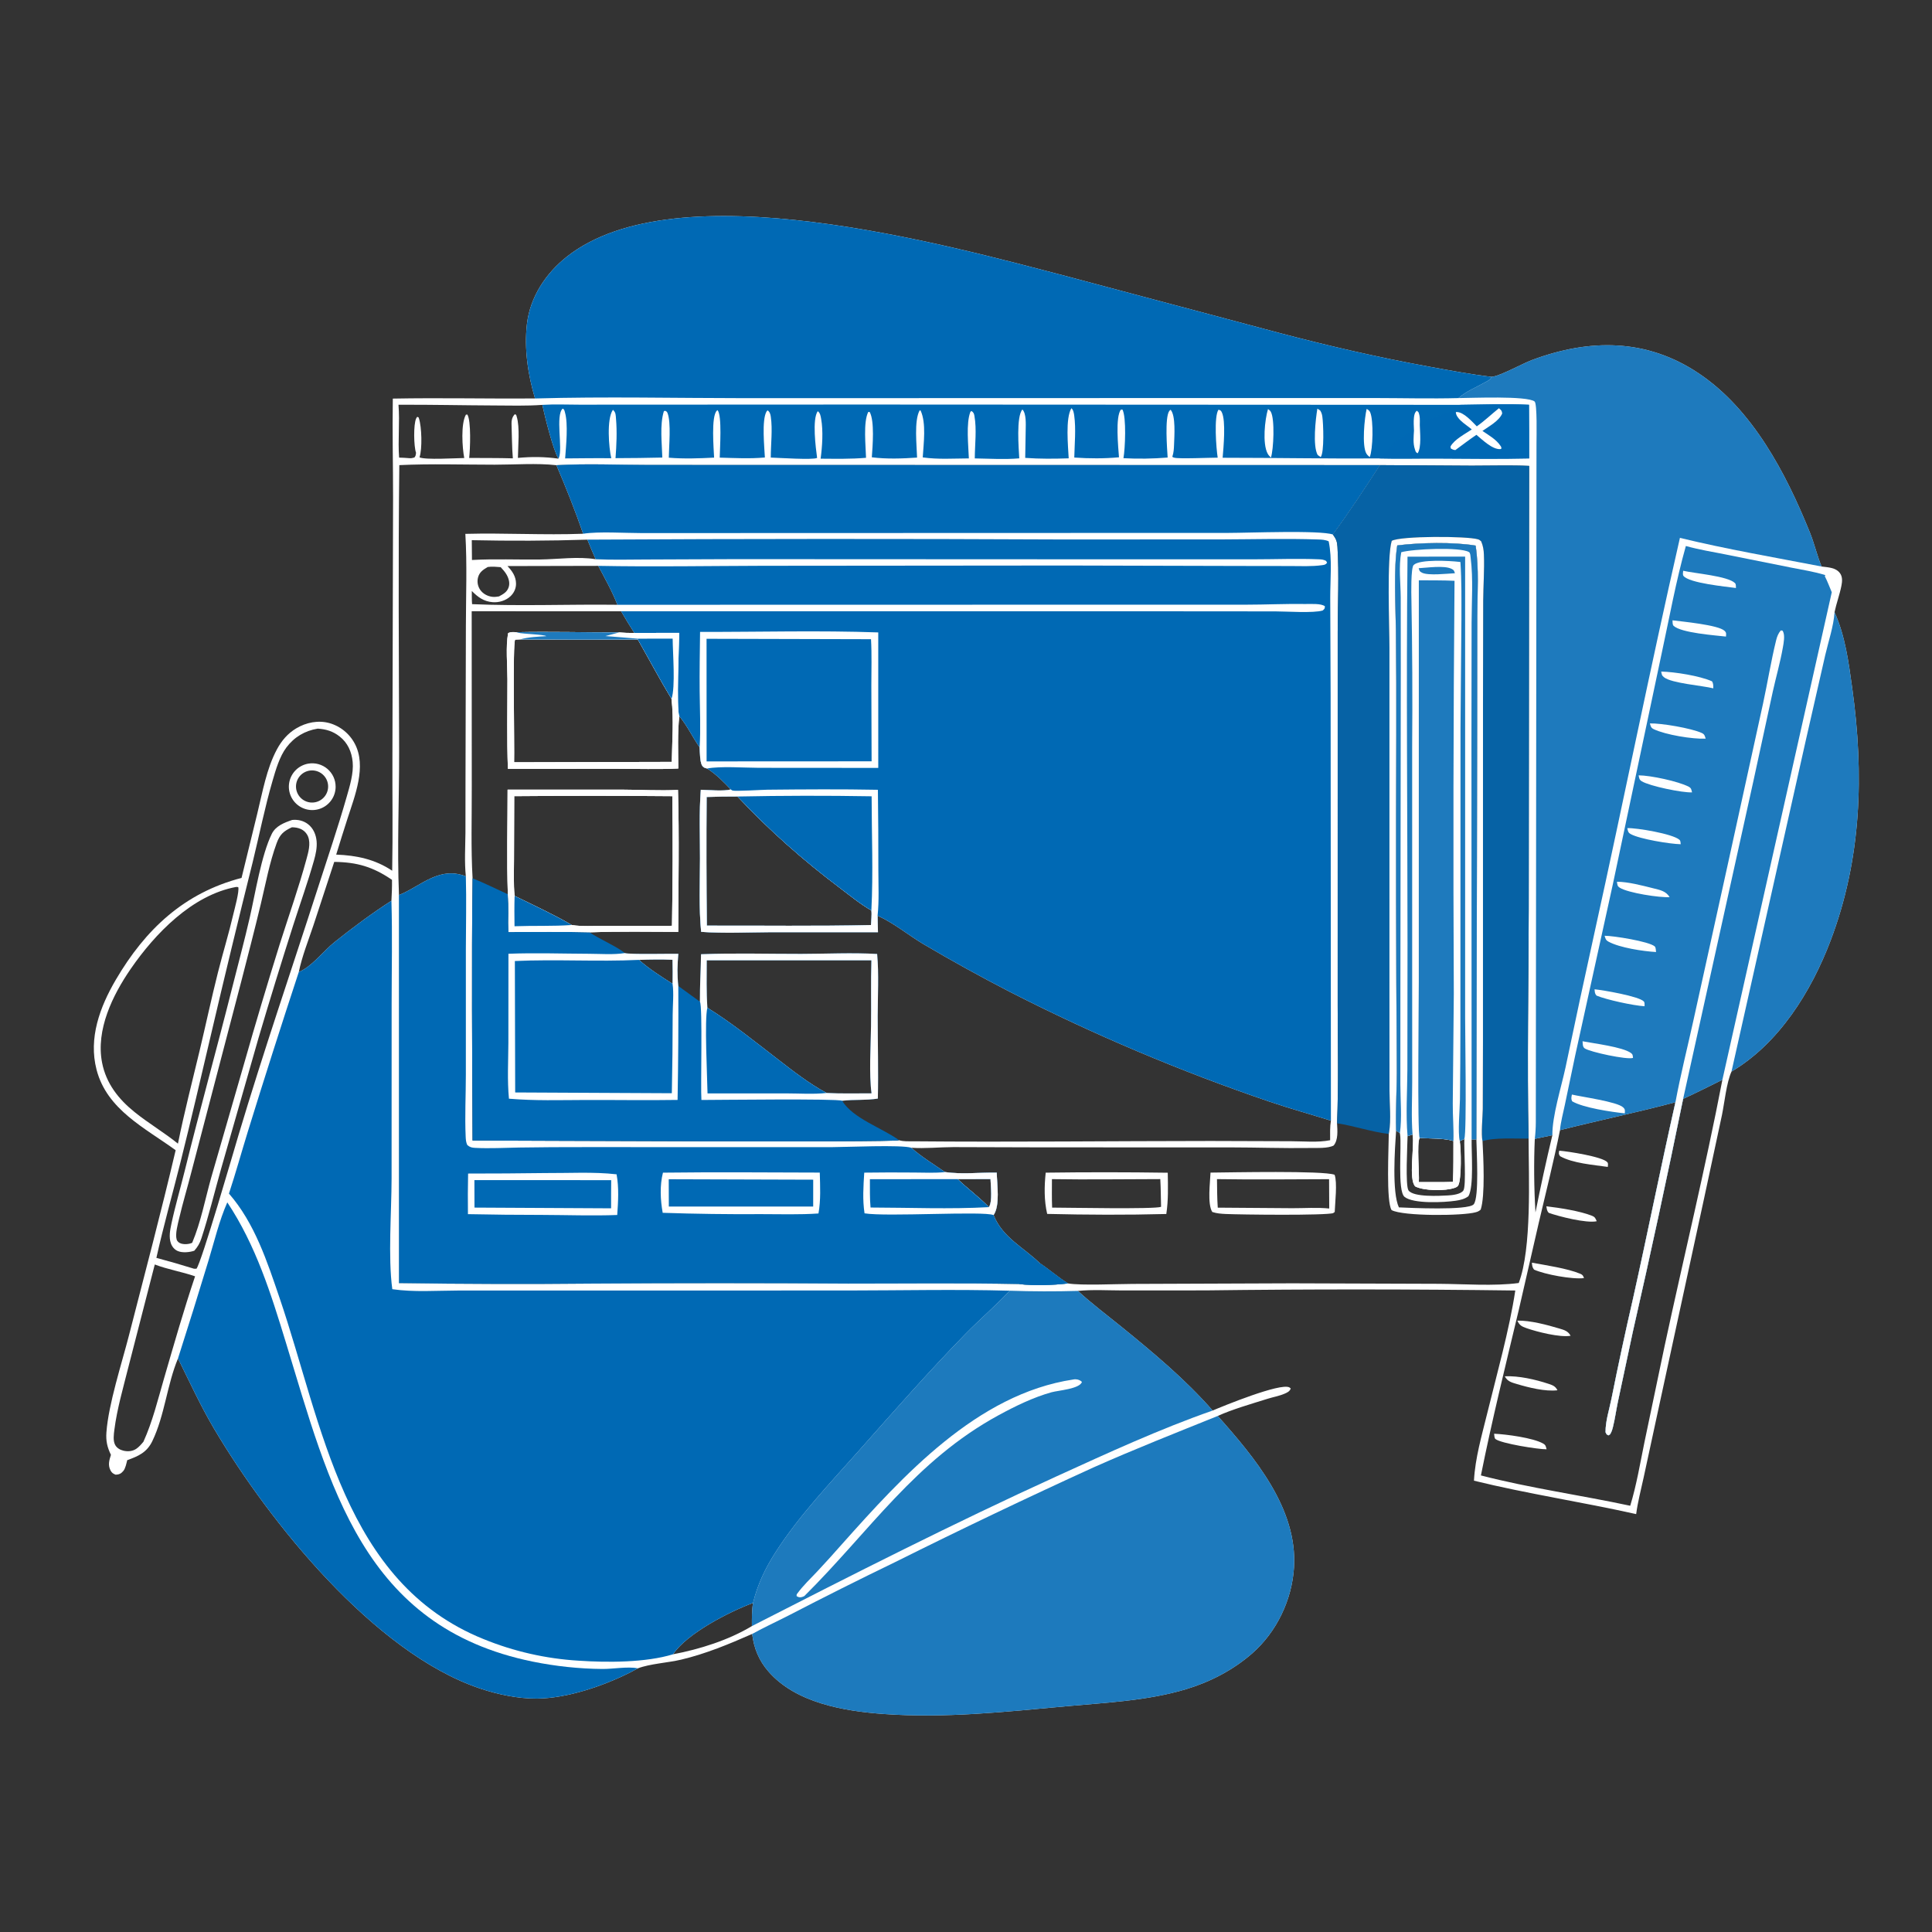 <?xml version="1.0" encoding="utf-8" ?>
<svg xmlns="http://www.w3.org/2000/svg" xmlns:xlink="http://www.w3.org/1999/xlink" width="1024" height="1024">
	<rect width="100%" height="100%" fill="#333333" stroke="none"/>
	<path fill="white" d="M283.584 211.199C279.808 198.712 277.772 184.714 279.3 171.691C280.979 157.378 289.288 144.856 300.445 136.045C358.777 89.979 500.486 129.497 567.015 146.867L677.024 176.193C703.689 183.24 730.254 189.371 757.394 194.323C768.386 196.328 779.429 198.409 790.525 199.723C790.811 199.681 791.098 199.645 791.383 199.597C795.947 198.828 806.924 192.707 812.156 190.756C842.43 179.471 872.6 179.355 900.205 197.784C928.975 216.991 946.682 251.013 959.314 282.323C961.682 288.192 963.079 294.449 965.477 300.263C968.919 300.741 972.962 300.741 975.221 303.793C976.668 305.747 976.425 308.282 975.978 310.53C975.045 315.22 973.336 319.769 972.342 324.467C978.032 337.101 979.82 351.036 981.707 364.657C988.024 410.241 986.725 455.212 970.208 498.643C959.979 525.54 942.965 552.999 917.728 567.959C915.06 573.832 914.031 584.419 912.67 591.001L903.138 635.473L878.3 750.062L871.177 783.046C869.78 789.488 868.063 795.97 867.202 802.507C838.688 796.12 809.574 791.757 781.232 784.793C781.861 772.849 785.342 761.003 788.175 749.433C793.305 728.486 799.936 705.078 803.138 683.997Q721.102 682.9 639.066 683.932L595.173 683.963C587.336 683.95 579.085 683.433 571.303 684.205C578.595 690.887 586.584 696.896 594.263 703.127C611.291 716.947 628.246 731.071 642.731 747.614C648.198 745.278 678.656 732.788 683.407 735.354C683.678 735.5 683.879 735.749 684.115 735.947C683.539 737.472 682.421 738.002 680.927 738.653C678.016 739.92 674.806 740.453 671.783 741.405C663.806 743.917 652.841 747.059 645.433 750.491C664.963 772.436 687.764 799.549 685.851 830.726C684.795 847.945 676.655 864.994 663.632 876.372C653.589 885.147 641.44 891.454 628.707 895.292C608.313 901.438 586.301 902.421 565.206 904.351C532.868 907.31 500.768 910.813 468.26 908.448C447.217 906.917 421.707 902.577 407.219 885.849C402.229 880.088 399.564 873.572 398.666 866.017C386.328 871.448 374.228 876.498 361.065 879.635C354.108 881.292 344.494 881.822 338.149 884.233Q336.133 885.345 334.081 886.388C319.853 893.58 300.61 900.158 284.608 900.279C274.571 900.354 263.854 898.107 254.37 894.915C198.29 876.044 142.629 806.509 113.521 757.354C106.407 745.34 100.54 732.514 94.333 720.012C88.51 734.004 87.295 750.191 80.745 763.804C77.857 769.807 73.384 771.791 67.437 773.916C66.983 775.662 66.489 778.331 65.32 779.698C64.137 781.08 63.112 781.541 61.325 781.624C60.048 781.163 59.258 780.632 58.615 779.416C57.097 776.544 57.875 773.987 58.8 771.093C56.802 767.037 56.073 763.672 56.406 759.134C57.497 744.222 64.489 722.819 68.38 707.686C76.764 675.074 85.403 642.413 93.1 609.639C76.796 597.786 56.706 588.181 51.185 566.991C46.813 550.215 52.953 533.662 61.414 519.235C77.091 492.504 97.67 473.229 128.027 465.31L136.412 431.007C139.155 419.816 141.274 407.411 146.761 397.201C149.234 392.597 152.481 388.749 157.022 386.041C162.315 382.885 168.705 381.598 174.705 383.288Q175.234 383.441 175.755 383.621Q176.275 383.801 176.786 384.007Q177.297 384.212 177.797 384.443Q178.297 384.674 178.785 384.93Q179.273 385.185 179.748 385.465Q180.222 385.745 180.682 386.048Q181.142 386.351 181.586 386.677Q182.03 387.003 182.458 387.35Q182.885 387.698 183.294 388.067Q183.704 388.435 184.094 388.824Q184.484 389.212 184.855 389.62Q185.225 390.027 185.575 390.453Q185.925 390.879 186.253 391.321Q186.58 391.764 186.886 392.222Q187.191 392.681 187.473 393.154Q187.755 393.627 188.013 394.114C194.471 406.165 188.011 421.984 184.168 433.91Q181.112 443.415 178.185 452.96C188.964 453.371 198.809 455.422 207.867 461.506C208.244 441.465 207.915 421.306 207.99 401.251L208.333 263.814C208.351 246.298 207.897 228.779 208.198 211.265C233.307 210.785 258.463 211.382 283.584 211.199ZM158.362 515.194C165.357 512.32 171.328 504.117 177.349 499.305C186.964 491.619 197.115 484.079 207.468 477.415C207.677 473.714 207.818 470.051 207.77 466.344C197.73 459.467 189.334 456.97 177.157 456.82L166.043 490.686C163.34 498.715 160.088 506.902 158.362 515.194ZM356.72 876.806C370.75 874.156 386.165 869.315 398.517 861.861C398.523 857.742 398.447 853.672 399.126 849.596C386.566 854.223 364.17 865.723 356.72 876.806ZM813.474 603.62C812.919 616.349 813.061 629.906 813.832 642.624Q817.906 622.069 822.785 601.69L813.474 603.62ZM540.077 680.573C548.382 681.555 557.785 681.182 566.08 680.246C572.961 681.429 592.152 680.518 600.367 680.502L684.929 680.183L762.781 680.446C776.17 680.538 791.843 681.759 804.968 680.018C811.963 661.569 810.229 623.961 810.181 603.489C809.345 562.957 810.191 522.267 810.258 481.72L810.473 246.927C800.409 246.498 790.19 246.837 780.106 246.822L731.465 246.519L439.209 246.444L343.909 246.424C327.694 246.416 311.072 245.64 294.91 246.56C284.388 245.394 272.793 246.297 262.154 246.296C245.391 246.293 228.375 245.733 211.641 246.523C211.036 297.096 211.429 347.746 211.543 398.324C211.601 423.527 210.431 449.267 211.461 474.403L211.466 680.06Q262.598 680.828 313.733 680.329Q381.627 679.874 449.521 680.333C479.687 680.347 509.92 679.958 540.077 680.573ZM222.344 242.401C225.41 243.823 241.325 242.827 246.06 242.759C245 237.246 244.183 224.655 246.938 219.8L247.688 219.693C249.798 222.927 249.204 238.43 248.663 242.721C256.372 242.794 264.118 242.696 271.823 242.933C271.307 236.844 271.353 230.722 271.123 224.619C271.057 222.889 271.421 221.281 272.539 219.906C272.646 219.773 272.777 219.663 272.897 219.541C273.785 220.01 273.51 219.674 273.845 220.746C275.637 226.482 274.556 236.505 274.499 242.7C281.746 242.019 288.745 242.073 295.956 243.089C293.045 237.993 288.806 220.97 287.456 214.592C278.951 215.209 270.32 214.938 261.796 214.905C244.933 214.84 228.07 214.434 211.208 214.53C211.962 223.814 210.832 233.213 211.539 242.543C213.308 242.607 215.064 242.658 216.827 242.835C217.905 242.943 218.619 242.791 219.652 242.485C220.422 241.483 220.332 241.206 220.511 240.001C219.295 236.608 219.087 224.93 220.574 221.794C220.813 221.288 220.855 221.284 221.177 220.93C221.98 221.328 221.81 221.042 222.03 221.701C223.538 226.234 223.867 237.889 222.344 242.401ZM888.021 584.206C867.717 589.617 847.186 593.869 826.826 599.011C823.551 615.413 819.435 631.587 815.637 647.868L804.996 694.252C798.027 723.455 790.811 752.563 784.914 782.007C810.596 788.677 837.944 792.495 864.052 798.086C867.398 787.143 869.295 775.615 871.59 764.414L882.267 713.449C892.389 666.388 903.803 619.59 912.903 572.314C905.987 575.706 899.103 579.231 892.094 582.425Q879.476 644.284 865.44 705.837L857.495 743.096C856.583 747.443 855.986 751.957 854.916 756.253C854.555 757.703 854.156 759.128 853.267 760.349L852.484 760.779C851.343 760.193 851.514 760.178 850.968 759.123C850.921 753.028 852.967 747.153 854.138 741.213Q859.451 714.664 865.531 688.28C873.273 653.646 880.177 618.817 888.021 584.206ZM103.397 676.472C96.41 674.043 88.877 672.842 82.037 670.207L67.954 724.95C65.253 735.758 62.024 746.743 60.62 757.805C60.308 760.266 59.822 763.589 61.038 765.845C61.942 767.521 63.713 768.509 65.521 768.92C67.804 769.438 70.222 769.236 72.204 767.918C73.632 766.97 74.932 765.47 76.017 764.152C80.911 753.381 83.693 741.75 86.993 730.418C92.231 712.43 97.417 694.226 103.397 676.472ZM94.315 606.158C97.654 589.607 101.896 573.226 105.819 556.806C109.11 543.031 112.053 529.154 115.515 515.424C118.133 505.04 121.295 494.782 123.718 484.348C124.326 481.735 126.914 472.442 126.29 470.206C125.931 470.166 125.454 470.056 125.101 470.112C101.856 474.406 82.118 494.874 69.237 513.597C59.668 527.506 50.74 545.807 54.092 563.176C56.221 574.211 62.761 582.516 71.342 589.431C78.729 595.388 86.968 600.209 94.315 606.158ZM82.889 666.696Q92.942 669.373 102.874 672.466L104.12 672.466C106.75 669.336 123.886 610.085 126.399 601.675C139.522 557.753 154.397 514.387 168.445 470.758C173.614 454.705 179.081 438.678 183.712 422.464C185.348 416.736 187.503 409.848 186.919 403.832C186.399 398.484 184.306 393.717 180.012 390.346C176.47 387.565 172.817 386.479 168.418 386.187C161.625 387.292 155.959 390.628 151.801 396.165C148.163 401.008 146.15 408.022 144.476 413.769C140.321 428.032 137.436 442.652 133.898 457.078Q122.537 502.587 111.855 548.261C106.527 570.918 101.266 593.678 95.604 616.248C91.385 633.067 86.654 649.769 82.889 666.696Z"/>
	<path fill="#0069B4" d="M207.468 477.415C207.992 495.46 207.588 513.626 207.576 531.685L207.548 624.58C207.518 642.554 205.61 666.116 207.928 683.3C219.519 684.957 231.084 684.047 242.748 684.013L298.582 683.998L449.383 683.988C477.957 683.962 506.594 683.305 535.16 684.105C527.712 692.126 519.199 699.332 511.534 707.186C492.171 727.024 473.789 747.966 455.396 768.707C440.062 785.997 423.615 803.179 411.086 822.667C405.61 831.185 401.537 839.746 399.126 849.596C386.566 854.223 364.17 865.723 356.72 876.806C342.341 881.242 321.686 881.229 306.681 880.196Q300.191 879.808 293.755 878.89Q287.319 877.972 280.979 876.53Q274.64 875.088 268.44 873.132Q262.24 871.175 256.221 868.718C182.056 838.787 170.928 754.684 148.225 688.079C141.64 668.761 134.993 648.23 121.348 632.626C124.959 621.678 128.041 610.497 131.448 599.477Q144.517 557.212 158.362 515.194C165.357 512.32 171.328 504.117 177.349 499.305C186.964 491.619 197.115 484.079 207.468 477.415Z"/>
	<path fill="#0069B4" d="M283.584 211.199C279.808 198.712 277.772 184.714 279.3 171.691C280.979 157.378 289.288 144.856 300.445 136.045C358.777 89.979 500.486 129.497 567.015 146.867L677.024 176.193C703.689 183.24 730.254 189.371 757.394 194.323C768.386 196.328 779.429 198.409 790.525 199.723C790.071 201.343 788.136 202.064 786.689 202.873C782.146 205.414 776.903 207.496 773.004 210.995C758.307 211.373 743.568 210.99 728.864 210.969L647.855 210.966L395.433 211.038C358.13 211.022 320.883 210.136 283.584 211.199Z"/>
	<path fill="#0069B4" fill-opacity="0.886" d="M645.433 750.491C664.963 772.436 687.764 799.549 685.851 830.726C684.795 847.945 676.655 864.994 663.632 876.372C653.589 885.147 641.44 891.454 628.707 895.292C608.313 901.438 586.301 902.421 565.206 904.351C532.868 907.31 500.768 910.813 468.26 908.448C447.217 906.917 421.707 902.577 407.219 885.849C402.229 880.088 399.564 873.572 398.666 866.017C405.041 862.499 411.781 859.416 418.272 856.088Q446.167 841.618 474.459 827.939Q526.646 801.908 579.703 777.7C601.407 768.051 623.413 759.364 645.433 750.491Z"/>
	<path fill="#0069B4" fill-opacity="0.882" d="M790.525 199.723C790.811 199.681 791.098 199.645 791.383 199.597C795.947 198.828 806.924 192.707 812.156 190.756C842.43 179.471 872.6 179.355 900.205 197.784C928.975 216.991 946.682 251.013 959.314 282.323C961.682 288.192 963.079 294.449 965.477 300.263C940.512 295.438 915.097 291.088 890.394 285.088C874.543 354.427 860.609 424.189 845.268 493.646Q837.31 529.72 829.737 565.878C827.495 576.28 822.673 591.521 822.785 601.69L813.474 603.62Q813.996 599.209 814.014 594.768L814.375 235.039C814.385 231.982 814.805 213.951 813.374 212.807C809.436 209.657 779.302 210.975 773.004 210.995C776.903 207.496 782.146 205.414 786.689 202.873C788.136 202.064 790.071 201.343 790.525 199.723Z"/>
	<path fill="#0069B4" fill-opacity="0.886" d="M535.16 684.105Q553.23 684.715 571.303 684.205C578.595 690.887 586.584 696.896 594.263 703.127C611.291 716.947 628.246 731.071 642.731 747.614C614.662 757.427 587.305 770.04 560.268 782.366C505.521 807.325 452.075 834.486 398.517 861.861C398.523 857.742 398.447 853.672 399.126 849.596C401.537 839.746 405.61 831.185 411.086 822.667C423.615 803.179 440.062 785.997 455.396 768.707C473.789 747.966 492.171 727.024 511.534 707.186C519.199 699.332 527.712 692.126 535.16 684.105Z"/>
	<path fill="white" d="M568.838 731.164C569.432 731.074 569.567 731.029 570.233 731.062C571.464 731.122 572.583 731.586 573.452 732.441C572.299 736.166 560.868 736.942 557.321 737.928C547.7 740.602 538.077 745.297 529.312 750.072C484.968 774.233 461.07 811.471 426.325 845.932C425.828 846.173 425.564 846.328 424.995 846.471C423.874 846.753 423.112 846.578 422.204 845.948C422.311 844.885 422.12 845.252 422.594 844.598C425.608 840.439 429.547 836.741 433.068 832.992Q439.646 825.966 445.996 818.735C478.554 782.232 517.833 738.873 568.838 731.164Z"/>
	<path fill="#0069B4" d="M120.472 637.279C135.634 660.081 143.582 685.609 151.531 711.585C174.697 787.285 192.218 862.322 282.343 880.688C294.332 883.131 307.034 884.506 319.266 884.586C325.205 884.624 332.445 883.202 338.149 884.233Q336.133 885.345 334.081 886.388C319.853 893.58 300.61 900.158 284.608 900.279C274.571 900.354 263.854 898.107 254.37 894.915C198.29 876.044 142.629 806.509 113.521 757.354C106.407 745.34 100.54 732.514 94.333 720.012Q102.626 694.136 110.509 668.132C113.626 657.875 116.15 647.095 120.472 637.279Z"/>
	<path fill="#0069B4" fill-opacity="0.882" d="M972.342 324.467C978.032 337.101 979.82 351.036 981.707 364.657C988.024 410.241 986.725 455.212 970.208 498.643C959.979 525.54 942.965 552.999 917.728 567.959L957.229 391.883L967.417 347.201C969.087 339.994 971.896 331.787 972.342 324.467Z"/>
	<path fill="white" d="M294.91 246.56C311.072 245.64 327.694 246.416 343.909 246.424L439.209 246.444L731.465 246.519L780.106 246.822C790.19 246.837 800.409 246.498 810.473 246.927L810.258 481.72C810.191 522.267 809.345 562.957 810.181 603.489C803.521 603.609 791.748 602.761 785.771 604.867C786.225 613.494 787.226 633.682 784.81 641.096C784 641.888 783.288 642.199 782.219 642.506C775.274 644.503 743.663 644.671 737.589 641.386C734.608 636.973 736.049 608.402 736.084 601.018C726.653 599.901 717.914 596.755 708.658 595.38C708.866 599.055 709.37 604.187 706.861 607.142C703.82 608.774 697.668 608.407 694.195 608.458C680.106 608.666 666.016 608.153 651.929 608.14L553.931 608.13L505.246 607.987C497.904 608.017 490.303 608.825 483.003 608.34C488.495 613.221 494.867 617.061 500.906 621.23C509.67 622.496 519.409 621.389 528.303 621.515C528.42 627.786 530.157 638.792 526.623 644.032C531.439 655.98 542.487 661.099 551.206 669.569C556.283 672.95 560.899 677.041 566.08 680.246C557.785 681.182 548.382 681.555 540.077 680.573C509.92 679.958 479.687 680.347 449.521 680.333Q381.627 679.874 313.733 680.329Q262.598 680.828 211.466 680.06L211.461 474.403C217.301 472.078 222.691 468.079 228.482 465.467C234.835 462.602 240.373 461.99 246.909 464.467C246.117 456.83 246.626 449.001 246.695 441.34L246.725 414.613L246.93 331.903C246.955 315.7 247.615 299.111 246.646 282.958C267.437 282.408 288.327 283.685 309.092 282.895C304.886 270.798 299.968 258.332 294.91 246.56ZM706.447 283.294C708.142 285.583 708.709 286.99 708.881 289.813C709.785 304.655 709.008 319.977 709.006 334.879L709.005 423.284L709 533.014C708.993 553.746 709.524 574.67 708.658 595.38C717.914 596.755 726.653 599.901 736.084 601.018C736.049 608.402 734.608 636.973 737.589 641.386C743.663 644.671 775.274 644.503 782.219 642.506C783.288 642.199 784 641.888 784.81 641.096C787.226 633.682 786.225 613.494 785.771 604.867C791.748 602.761 803.521 603.609 810.181 603.489C809.345 562.957 810.191 522.267 810.258 481.72L810.473 246.927C800.409 246.498 790.19 246.837 780.106 246.822L731.465 246.519C723.416 258.841 715.208 271.478 706.447 283.294ZM269.2 407.493C268.577 391.674 268.962 375.789 268.944 359.954C268.936 352.412 267.974 342.813 269.303 335.596C270.657 334.81 272.161 335.044 273.672 335.083C291.833 334.711 310.054 335.211 328.226 335.189C330.913 335.428 333.512 335.525 336.211 335.474Q332.564 329.814 329.193 323.985L250.007 323.978L250.048 417.125C250.096 433.206 249.555 449.472 250.475 465.524C249.884 511.805 250.291 558.202 250.461 604.491C270.092 604.509 473.36 605.644 476.544 604.347C478.872 605.08 481.499 604.891 483.924 604.913C536.506 605.389 589.153 604.764 641.742 604.74L684.459 604.877C691.04 604.883 698.546 605.645 704.999 604.335C704.989 600.879 704.854 597.4 705.411 593.978C694.658 590.617 683.834 587.6 673.151 583.99Q637.725 571.949 603.259 557.387Q568.794 542.824 535.467 525.815Q511.992 513.701 489.237 500.284C481.321 495.533 473.566 489.07 465.141 485.342L465.339 494.1L408.75 494.079C396.363 494.149 383.993 494.773 371.621 493.906C370.367 481.113 370.998 467.867 371.018 455.008C371.037 442.953 370.511 430.602 371.448 418.592C375.16 418.685 383.945 419.51 387.302 418.396C383.34 414.248 379.639 410.439 374.785 407.341C373.876 407.126 373.347 407.011 372.617 406.382C370.806 404.819 371.018 398.558 370.809 396.112C367.056 390.722 364.25 384.647 360.034 379.588C359.061 388.733 359.468 398.133 359.511 407.327C348.81 407.844 337.953 407.48 327.237 407.479L269.2 407.493ZM356.161 490.686Q356.764 456.34 356.352 421.991Q314.453 421.625 272.554 421.983L272.439 455.114C272.424 461.617 272.119 468.377 272.755 474.846C282.851 479.817 293.329 484.616 303.048 490.275C308.498 491.165 314.805 490.707 320.327 490.724L356.161 490.686ZM355.904 370.388C349.679 360.123 344.023 349.378 338.058 338.948Q306.87 339.132 275.682 338.894L273.057 339.02C271.626 340.651 272.764 395.736 272.493 404.015L356.059 403.81C356.22 392.894 357.182 381.223 355.904 370.388ZM268.974 300.028C271.488 302.662 273.475 305.54 273.505 309.323C273.526 311.927 272.416 314.308 270.514 316.066C268.016 318.376 264.418 319.44 261.054 319.163C256.348 318.777 253.28 316.472 250.066 313.227C250.087 315.546 250.022 317.903 250.212 320.215C275.813 321.332 301.617 320.226 327.248 320.551C324.487 313.471 320.64 306.623 317.073 299.92L268.974 300.028ZM264.465 316.114C266.689 314.923 268.708 313.841 269.577 311.32C270.355 309.065 269.685 306.704 268.569 304.69C267.721 303.161 266.55 301.888 265.378 300.604C263.061 300.426 260.828 300.181 258.515 300.52C256.054 301.951 254.094 303.226 253.348 306.129Q253.245 306.535 253.186 306.95Q253.126 307.365 253.11 307.783Q253.094 308.202 253.122 308.62Q253.15 309.038 253.222 309.451Q253.293 309.864 253.408 310.267Q253.522 310.67 253.678 311.058Q253.834 311.447 254.03 311.818Q254.225 312.188 254.459 312.536C255.898 314.677 258.33 316.003 260.865 316.319C262.04 316.465 263.304 316.33 264.465 316.114ZM359.484 493.918C343.814 493.862 328.088 493.616 312.425 494.155C298.148 493.747 283.789 494.026 269.502 494.002C269.251 487.353 269.795 480.595 269.17 473.981C268.495 455.563 269.037 436.963 269.032 418.527L329.553 418.525C339.42 418.556 349.512 419.16 359.347 418.67C360.06 443.691 359.537 468.88 359.484 493.918ZM250.054 286.308L250.149 296.807C262.159 296.139 274.303 296.699 286.334 296.539C295.775 296.414 306.382 294.862 315.731 296.402C314.145 292.99 312.744 289.507 311.327 286.022C291.041 286.686 270.349 286.744 250.054 286.308ZM507.575 624.959C512.904 630.067 519.069 634.536 524.153 639.816C526.145 636.599 525.079 628.813 524.993 624.95L507.575 624.959ZM374.536 422.413Q374.259 456.509 374.664 490.603C403.628 490.52 432.675 490.957 461.627 490.285C461.74 487.838 462.153 484.954 461.845 482.541C456.11 479.269 450.743 474.841 445.477 470.874C425.815 456.06 407.743 440.142 390.9 422.168Q382.716 422.153 374.536 422.413Z"/>
	<path fill="#0069B4" fill-opacity="0.882" d="M731.465 246.519L780.106 246.822C790.19 246.837 800.409 246.498 810.473 246.927L810.258 481.72C810.191 522.267 809.345 562.957 810.181 603.489C803.521 603.609 791.748 602.761 785.771 604.867C786.225 613.494 787.226 633.682 784.81 641.096C784 641.888 783.288 642.199 782.219 642.506C775.274 644.503 743.663 644.671 737.589 641.386C734.608 636.973 736.049 608.402 736.084 601.018C726.653 599.901 717.914 596.755 708.658 595.38C709.524 574.67 708.993 553.746 709 533.014L709.005 423.284L709.006 334.879C709.008 319.977 709.785 304.655 708.881 289.813C708.709 286.99 708.142 285.583 706.447 283.294C715.208 271.478 723.416 258.841 731.465 246.519ZM785.771 604.867C784.889 601.196 785.849 591.922 785.898 587.783L786.007 551.845L786.02 373.495L786.12 318.384C786.173 310.283 786.821 302.034 786.499 293.957C786.4 291.458 786.055 289.229 785.051 286.921C784.534 286.396 784.082 286.069 783.367 285.852C777.453 284.057 742.18 284.024 737.647 286.662C734.977 295.381 736.429 331.9 736.434 343.499L736.435 529.404L736.467 578.228C736.478 585.098 737.38 593.369 736.254 600.081C736.202 600.394 736.14 600.706 736.084 601.018C736.049 608.402 734.608 636.973 737.589 641.386C743.663 644.671 775.274 644.503 782.219 642.506C783.288 642.199 784 641.888 784.81 641.096C787.226 633.682 786.225 613.494 785.771 604.867Z"/>
	<path fill="white" d="M736.084 601.018C736.14 600.706 736.202 600.394 736.254 600.081C737.38 593.369 736.478 585.098 736.467 578.228L736.435 529.404L736.434 343.499C736.429 331.9 734.977 295.381 737.647 286.662C742.18 284.024 777.453 284.057 783.367 285.852C784.082 286.069 784.534 286.396 785.051 286.921C786.055 289.229 786.4 291.458 786.499 293.957C786.821 302.034 786.173 310.283 786.12 318.384L786.02 373.495L786.007 551.845L785.898 587.783C785.849 591.922 784.889 601.196 785.771 604.867C786.225 613.494 787.226 633.682 784.81 641.096C784 641.888 783.288 642.199 782.219 642.506C775.274 644.503 743.663 644.671 737.589 641.386C734.608 636.973 736.049 608.402 736.084 601.018ZM739.963 599.298C739.314 608.781 737.691 631.921 741.44 639.937C746.517 640.167 778.244 641.71 781.089 638.307C784.1 634.705 782.604 610.073 782.519 603.952L782.939 384.768L783.001 326.439C783.036 314.091 784 301.398 782.117 289.171C770.336 287.199 752.361 287.578 740.563 289.078C738.619 301.222 739.668 321.006 739.851 333.952Q740.149 361.684 740.054 389.418Q739.711 476.95 740.323 564.476C740.459 576.079 739.636 587.707 739.963 599.298Z"/>
	<path fill="white" d="M740.563 289.078C752.361 287.578 770.336 287.199 782.117 289.171C784 301.398 783.036 314.091 783.001 326.439L782.939 384.768L782.519 603.952L779.989 603.976C779.85 610.666 781.288 629.006 778.291 634.018C776.337 635.521 773.949 636.062 771.54 636.42C765.614 637.3 749.117 638.183 744.435 634.362C740.559 631.198 742.95 607.485 742.081 601.337L741.973 600.617L739.963 599.298C739.636 587.707 740.459 576.079 740.323 564.476Q739.711 476.944 740.054 389.418Q740.149 361.684 739.851 333.952C739.668 321.006 738.619 301.222 740.563 289.078ZM752.019 626.515C758.026 626.496 764.086 626.634 770.086 626.408C770.434 619.171 770.287 611.971 770.346 604.733C764.645 603.126 758.313 603.546 752.43 603.159C750.865 605.858 752.367 622.16 752.019 626.515ZM776.147 603.679L773.718 604.83C774.416 609.258 774.676 624.47 772.993 628.119C772.604 628.962 771.813 629.308 770.961 629.605C765.97 631.344 754.861 631.236 750.122 628.852C746.447 625.21 749.689 607.694 748.76 601.73C748.737 601.584 748.709 601.439 748.684 601.294L746.04 602.177C745.969 606.735 744.773 628.574 746.548 630.963C749.283 634.643 763.049 633.841 767.521 633.598C769.719 633.479 774.295 633.015 775.642 630.94C777.238 628.482 775.864 608.324 776.147 603.679Z"/>
	<path fill="#0069B4" fill-opacity="0.882" d="M740.563 289.078C752.361 287.578 770.336 287.199 782.117 289.171C784 301.398 783.036 314.091 783.001 326.439L782.939 384.768L782.519 603.952L779.989 603.976L779.899 393.66L779.973 330.14C779.991 318.885 780.883 306.855 779.486 295.71C779.386 294.913 779.364 293.077 778.612 292.625C773.933 289.811 748.667 290.95 742.685 292.702C741.28 300.409 742.336 308.774 742.413 316.589L742.449 354.432L742.237 525.097L742.217 574.874C742.239 583.211 743.114 592.37 741.973 600.617L739.963 599.298C739.636 587.707 740.459 576.079 740.323 564.476Q739.711 476.944 740.054 389.418Q740.149 361.684 739.851 333.952C739.668 321.006 738.619 301.222 740.563 289.078Z"/>
	<path fill="white" d="M746.009 295.049L776.555 295.009L776.549 539.027C776.524 547.745 777.454 599.035 776.147 603.679L773.718 604.83C774.416 609.258 774.676 624.47 772.993 628.119C772.604 628.962 771.813 629.308 770.961 629.605C765.97 631.344 754.861 631.236 750.122 628.852C746.447 625.21 749.689 607.694 748.76 601.73C748.737 601.584 748.709 601.439 748.684 601.294L746.04 602.177C745.025 590.676 745.899 578.527 745.936 566.953L746.01 500.026C746.003 431.729 745.293 363.337 746.009 295.049ZM752.019 626.515C758.026 626.496 764.086 626.634 770.086 626.408C770.434 619.171 770.287 611.971 770.346 604.733C764.645 603.126 758.313 603.546 752.43 603.159C750.865 605.858 752.367 622.16 752.019 626.515Z"/>
	<path fill="#0069B4" fill-opacity="0.882" d="M746.009 295.049L776.555 295.009L776.549 539.027C776.524 547.745 777.454 599.035 776.147 603.679L773.718 604.83C772.579 600.19 773.724 587.984 773.809 582.61Q774.023 563.871 774.04 545.131L774.096 385.999L774.583 328.233C774.585 318.138 774.733 307.956 774.051 297.883L773.362 297.798C768.528 297.236 752.583 296.316 749.277 299.438C747.733 300.896 748.008 314.942 748.078 317.519Q748.798 356.698 748.475 395.883L748.485 520.342L748.497 573.331C748.501 582.561 747.963 592.121 748.684 601.294L746.04 602.177C745.025 590.676 745.899 578.527 745.936 566.953L746.01 500.026C746.003 431.729 745.293 363.337 746.009 295.049Z"/>
	<path fill="#0069B4" fill-opacity="0.882" d="M752.01 307.575C758.304 307.631 764.644 307.543 770.929 307.834Q770.004 417.288 770.549 526.74L770.001 584.86C769.942 591.459 770.566 598.167 770.346 604.733C764.645 603.126 758.313 603.546 752.43 603.159C751.18 600.018 751.989 532.073 751.989 520.563L752.01 307.575Z"/>
	<path fill="#0069B4" fill-opacity="0.882" d="M751.929 301.157C756.417 300.937 765.274 299.57 769.279 301.459C770.677 302.119 770.675 302.449 771.141 303.824C767.131 304.022 757.041 305.203 753.722 303.557C752.334 302.869 752.34 302.543 751.929 301.157Z"/>
	<path fill="#0069B4" d="M211.461 474.403C217.301 472.078 222.691 468.079 228.482 465.467C234.835 462.602 240.373 461.99 246.909 464.467C247.262 477.237 246.939 490.042 246.918 502.818L246.91 569.548C246.91 580.462 246.321 591.643 246.818 602.519C246.889 604.081 246.997 605.444 247.662 606.875C249.03 608.075 250.08 608.305 251.834 608.398C259.56 608.808 267.449 608.345 275.186 608.219Q292.465 607.963 309.746 607.993L440.898 608.01C448.42 607.999 478.013 606.655 483.003 608.34C488.495 613.221 494.867 617.061 500.906 621.23C509.67 622.496 519.409 621.389 528.303 621.515C528.42 627.786 530.157 638.792 526.623 644.032C531.439 655.98 542.487 661.099 551.206 669.569C556.283 672.95 560.899 677.041 566.08 680.246C557.785 681.182 548.382 681.555 540.077 680.573C509.92 679.958 479.687 680.347 449.521 680.333Q381.627 679.874 313.733 680.329Q262.598 680.828 211.466 680.06L211.461 474.403ZM524.153 639.816C526.145 636.599 525.079 628.813 524.993 624.95L507.575 624.959C512.904 630.067 519.069 634.536 524.153 639.816Z"/>
	<path fill="white" d="M500.906 621.23C509.67 622.496 519.409 621.389 528.303 621.515C528.42 627.786 530.157 638.792 526.623 644.032C521.639 641.754 469.767 645.032 458.22 643.092C457.115 635.845 457.618 628.795 458.066 621.521Q471.294 621.338 484.523 621.468C489.931 621.492 495.524 621.797 500.906 621.23ZM524.153 639.816C526.145 636.599 525.079 628.813 524.993 624.95L507.575 624.959C512.904 630.067 519.069 634.536 524.153 639.816Z"/>
	<path fill="#0069B4" d="M461.067 625.002L507.575 624.959C512.904 630.067 519.069 634.536 524.153 639.816C503.406 640.954 482.205 640.051 461.412 640.015C460.946 635.06 461.112 629.979 461.067 625.002Z"/>
	<path fill="#0069B4" fill-opacity="0.886" d="M551.206 669.569C556.283 672.95 560.899 677.041 566.08 680.246C557.785 681.182 548.382 681.555 540.077 680.573C544.251 677.5 547.709 673.362 551.206 669.569Z"/>
	<path fill="white" d="M351.378 621.533C379.073 621.192 406.804 621.424 434.501 621.496C434.686 628.781 435.091 635.953 433.811 643.164C423.813 643.865 413.563 643.517 403.539 643.516Q377.385 643.694 351.245 642.812C350.004 635.979 349.651 628.299 351.378 621.533Z"/>
	<path fill="#0069B4" d="M354.441 625.024L431.017 625.256L431.006 639.496L354.494 639.484L354.441 625.024Z"/>
	<path fill="white" d="M288.89 621.742C301.3 621.828 314.513 621.004 326.8 622.411C328.103 629.436 327.646 636.886 327.145 643.969C313.873 644.471 300.536 643.964 287.25 643.927Q267.631 643.927 248.017 643.524Q247.876 632.764 248.104 622.006Q268.498 622.014 288.89 621.742Z"/>
	<path fill="#0069B4" d="M251.442 625.482L323.941 625.506C323.873 630.48 323.903 635.459 323.894 640.434L251.488 640.05L251.442 625.482Z"/>
	<path fill="#0069B4" d="M294.91 246.56C311.072 245.64 327.694 246.416 343.909 246.424L439.209 246.444L731.465 246.519C723.416 258.841 715.208 271.478 706.447 283.294C699.523 280.923 661.604 282.447 651.305 282.448L406.899 282.523L340.286 282.548C331.395 282.548 317.16 281.602 309.092 282.895C304.886 270.798 299.968 258.332 294.91 246.56Z"/>
	<path fill="#0069B4" d="M311.327 286.022Q436.412 285.337 561.496 285.927L647.176 285.902C664.273 285.856 681.5 285.361 698.585 285.934C700.542 285.999 702.439 286.066 704.227 286.923C706.154 296.064 705.035 307.321 705.051 316.679L705.258 368.929L705.411 593.978C694.658 590.617 683.834 587.6 673.151 583.99Q637.725 571.949 603.259 557.387Q568.794 542.824 535.467 525.815Q511.992 513.701 489.237 500.284C481.321 495.533 473.566 489.07 465.141 485.342L465.339 494.1L408.75 494.079C396.363 494.149 383.993 494.773 371.621 493.906C370.367 481.113 370.998 467.867 371.018 455.008C371.037 442.953 370.511 430.602 371.448 418.592C375.16 418.685 383.945 419.51 387.302 418.396C383.34 414.248 379.639 410.439 374.785 407.341C373.876 407.126 373.347 407.011 372.617 406.382C370.806 404.819 371.018 398.558 370.809 396.112C367.056 390.722 364.25 384.647 360.034 379.588C358.447 375.947 359.915 341.402 359.998 335.423L336.211 335.474Q332.564 329.814 329.193 323.985L614.358 323.997L675.969 324.047C681.814 324.043 696.267 325.067 701.084 323.567C702.085 322.628 702.139 322.71 702.232 321.356C700.288 319.732 694.65 320.175 692.048 320.133C681.43 319.961 670.779 320.495 660.152 320.498L562.405 320.503L327.248 320.551C324.487 313.471 320.64 306.623 317.073 299.92C346.152 300.476 375.332 299.962 404.418 299.88L565.538 299.737L657.321 299.973L683.599 300.011C689.171 300.014 695.223 300.338 700.747 299.552C702.024 299.37 702.554 299.326 703.387 298.267L702.862 297.289C701.524 296.584 700.455 296.495 698.953 296.434C687.564 295.97 675.987 296.44 664.575 296.443L594.024 296.448L390.02 296.353L342.281 296.547C333.452 296.571 324.551 296.822 315.731 296.402C314.145 292.99 312.744 289.507 311.327 286.022ZM461.627 490.285C461.74 487.838 462.153 484.954 461.845 482.541C456.11 479.269 450.743 474.841 445.477 470.874C425.815 456.06 407.743 440.142 390.9 422.168Q382.716 422.153 374.536 422.413Q374.259 456.509 374.664 490.603C403.628 490.52 432.675 490.957 461.627 490.285Z"/>
	<path fill="white" d="M387.302 418.396C387.613 418.596 387.882 418.886 388.235 418.996C389.816 419.487 403.88 418.593 406.787 418.564C426.262 418.368 445.834 418.227 465.306 418.605Q465.578 439.805 465.547 461.007C465.552 469.028 465.984 477.372 465.141 485.342L465.339 494.1L408.75 494.079C396.363 494.149 383.993 494.773 371.621 493.906C370.367 481.113 370.998 467.867 371.018 455.008C371.037 442.953 370.511 430.602 371.448 418.592C375.16 418.685 383.945 419.51 387.302 418.396ZM461.627 490.285C461.74 487.838 462.153 484.954 461.845 482.541C456.11 479.269 450.743 474.841 445.477 470.874C425.815 456.06 407.743 440.142 390.9 422.168Q382.716 422.153 374.536 422.413Q374.259 456.509 374.664 490.603C403.628 490.52 432.675 490.957 461.627 490.285Z"/>
	<path fill="#0069B4" d="M390.9 422.168Q426.438 421.447 461.978 422.051C461.999 442.097 462.864 462.536 461.845 482.541C456.11 479.269 450.743 474.841 445.477 470.874C425.815 456.06 407.743 440.142 390.9 422.168Z"/>
	<path fill="white" d="M371.05 334.918C402.238 334.993 434.434 334.081 465.495 335.199L465.497 407.006L402.242 406.96C394.765 406.954 381.568 405.992 374.785 407.341C373.876 407.126 373.347 407.011 372.617 406.382C370.806 404.819 371.018 398.558 370.809 396.112C371.431 386.365 370.94 376.389 370.84 366.614C370.732 356.043 370.931 345.487 371.05 334.918Z"/>
	<path fill="#0069B4" d="M374.489 338.574L461.652 338.793C462.114 346.948 461.829 355.103 461.834 363.265L461.966 403.515L374.515 403.56L374.489 338.574Z"/>
	<path fill="#0069B4" d="M250.461 604.491C250.291 558.202 249.884 511.805 250.475 465.524C256.855 468.062 262.93 471.137 269.17 473.981C269.795 480.595 269.251 487.353 269.502 494.002C283.789 494.026 298.148 493.747 312.425 494.155C317.606 497.631 327.288 501.85 331.173 505.151C333.739 505.955 355.088 505.406 359.55 505.532C359.001 511.26 358.904 516.87 359.517 522.597Q365.273 526.707 370.968 530.902C370.928 522.47 371.411 514.157 371.57 505.749C389.217 505.082 406.977 505.599 424.638 505.577C438.08 505.559 451.473 504.848 464.908 505.622C465.886 516.44 465.206 527.743 465.203 538.619C465.198 553.143 465.629 567.765 465.275 582.277C458.984 583.287 452.667 582.69 446.378 583.422C451.914 592.776 467.956 598.006 476.544 604.347C473.36 605.644 270.092 604.509 250.461 604.491ZM438.1 579.295C446.013 579.699 454.008 579.486 461.933 579.486C460.558 569.277 461.515 554.525 461.662 543.931C461.823 532.297 461.516 520.63 461.849 509.01L374.597 508.996C374.577 517.377 374.376 525.747 374.924 534.116C387.907 542.197 399.971 551.959 412.075 561.289C420.473 567.763 428.718 574.264 438.1 579.295ZM356.469 521.444Q356.57 515.073 356.425 508.703C350.479 508.496 344.59 508.574 338.645 508.758C344.162 513.629 350.283 517.503 356.469 521.444Z"/>
	<path fill="white" d="M371.57 505.749C389.217 505.082 406.977 505.599 424.638 505.577C438.08 505.559 451.473 504.848 464.908 505.622C465.886 516.44 465.206 527.743 465.203 538.619C465.198 553.143 465.629 567.765 465.275 582.277C458.984 583.287 452.667 582.69 446.378 583.422C443.5 582.223 380.56 583.002 371.762 583.01C371.272 575.915 372.481 533.38 370.968 530.902C370.928 522.47 371.411 514.157 371.57 505.749ZM438.1 579.295C446.013 579.699 454.008 579.486 461.933 579.486C460.558 569.277 461.515 554.525 461.662 543.931C461.823 532.297 461.516 520.63 461.849 509.01L374.597 508.996C374.577 517.377 374.376 525.747 374.924 534.116C387.907 542.197 399.971 551.959 412.075 561.289C420.473 567.763 428.718 574.264 438.1 579.295Z"/>
	<path fill="#0069B4" d="M374.924 534.116C387.907 542.197 399.971 551.959 412.075 561.289C420.473 567.763 428.718 574.264 438.1 579.295C431.15 580.069 423.605 579.527 416.605 579.524L375.007 579.532C374.881 571.02 373.305 540.272 374.924 534.116Z"/>
	<path fill="white" d="M331.173 505.151C333.739 505.955 355.088 505.406 359.55 505.532C359.001 511.26 358.904 516.87 359.517 522.597Q359.677 552.792 359.133 582.982C342.909 583.243 326.72 582.967 310.5 583.014C296.778 583.053 283.453 583.495 269.751 582.329C268.816 572.393 269.402 562.591 269.451 552.634L269.485 505.512C283.7 504.955 298.069 505.479 312.299 505.522C318.429 505.541 325.136 506.105 331.173 505.151ZM356.469 521.444Q356.57 515.073 356.425 508.703C350.479 508.496 344.59 508.574 338.645 508.758C344.162 513.629 350.283 517.503 356.469 521.444Z"/>
	<path fill="#0069B4" d="M272.89 509.364C294.792 508.356 316.797 509.798 338.645 508.758C344.162 513.629 350.283 517.503 356.469 521.444C357.213 526.579 356.545 532.609 356.531 537.835Q356.521 558.637 356.083 579.434L273.057 579.023L272.89 509.364Z"/>
	<path fill="white" d="M269.032 418.527L329.553 418.525C339.42 418.556 349.512 419.16 359.347 418.67C360.06 443.691 359.537 468.88 359.484 493.918C343.814 493.862 328.088 493.616 312.425 494.155C298.148 493.747 283.789 494.026 269.502 494.002C269.251 487.353 269.795 480.595 269.17 473.981C268.495 455.563 269.037 436.963 269.032 418.527ZM272.755 474.846C282.851 479.817 293.329 484.616 303.048 490.275C308.498 491.165 314.805 490.707 320.327 490.724L356.161 490.686Q356.764 456.34 356.352 421.991Q314.453 421.625 272.554 421.983L272.439 455.114C272.424 461.617 272.119 468.377 272.755 474.846Z"/>
	<path fill="#0069B4" d="M272.755 474.846C282.851 479.817 293.329 484.616 303.048 490.275C293.019 490.989 282.777 490.551 272.708 490.927C272.623 485.558 272.589 480.215 272.755 474.846Z"/>
	<path fill="white" d="M273.672 335.083C291.833 334.711 310.054 335.211 328.226 335.189C330.913 335.428 333.512 335.525 336.211 335.474L359.998 335.423C359.915 341.402 358.447 375.947 360.034 379.588C359.061 388.733 359.468 398.133 359.511 407.327C348.81 407.844 337.953 407.48 327.237 407.479L269.2 407.493C268.577 391.674 268.962 375.789 268.944 359.954C268.936 352.412 267.974 342.813 269.303 335.596C270.657 334.81 272.161 335.044 273.672 335.083ZM272.493 404.015L356.059 403.81C356.22 392.894 357.182 381.223 355.904 370.388C349.679 360.123 344.023 349.378 338.058 338.948Q306.87 339.132 275.682 338.894L273.057 339.02C271.626 340.651 272.764 395.736 272.493 404.015Z"/>
	<path fill="#0069B4" d="M338.193 338.534C344.3 338.509 350.413 338.436 356.52 338.489C356.555 345.822 358.095 364.294 355.904 370.388C349.679 360.123 344.023 349.378 338.058 338.948L338.193 338.534Z"/>
	<path fill="#0069B4" fill-opacity="0.882" d="M273.672 335.083C291.833 334.711 310.054 335.211 328.226 335.189L320.866 337.129C326.621 337.603 332.467 337.981 338.193 338.534L338.058 338.948Q306.87 339.132 275.682 338.894C280.283 337.616 284.814 337.474 289.555 337.177C288.514 336.271 277.178 336.055 274.543 335.337C274.251 335.258 273.962 335.168 273.672 335.083Z"/>
	<path fill="#0069B4" fill-opacity="0.882" d="M893.539 289.391C900.445 291.331 907.749 292.509 914.793 293.905L949.135 300.798C955.206 302.037 961.563 302.946 967.458 304.826L967.194 305.422C968.603 308.121 969.672 311.098 970.878 313.903L912.903 572.314C905.987 575.706 899.103 579.231 892.094 582.425Q879.476 644.284 865.44 705.837L857.495 743.096C856.583 747.443 855.986 751.957 854.916 756.253C854.555 757.703 854.156 759.128 853.267 760.349L852.484 760.779C851.343 760.193 851.514 760.178 850.968 759.123C850.921 753.028 852.967 747.153 854.138 741.213Q859.451 714.664 865.531 688.28C873.273 653.646 880.177 618.817 888.021 584.206C867.717 589.617 847.186 593.869 826.826 599.011C827.192 594.651 828.483 590.081 829.366 585.783L834.918 559.284L854.834 468.712L880.752 346.144C884.85 327.228 888.284 308.021 893.539 289.391Z"/>
	<path fill="white" d="M888.021 584.206C890.689 569.8 894.317 555.477 897.476 541.162L916.03 456.941L934.429 372.99C936.861 361.803 938.676 350.331 941.416 339.24C941.884 337.346 942.572 335.646 943.837 334.15L944.714 334.221C944.805 334.348 944.914 334.465 944.988 334.604C946.162 336.777 945.381 340.764 944.964 343.136C943.574 351.056 941.346 358.753 939.611 366.585L929.264 414.303L892.094 582.425Q879.476 644.284 865.44 705.837L857.495 743.096C856.583 747.443 855.986 751.957 854.916 756.253C854.555 757.703 854.156 759.128 853.267 760.349L852.484 760.779C851.343 760.193 851.514 760.178 850.968 759.123C850.921 753.028 852.967 747.153 854.138 741.213Q859.451 714.664 865.531 688.28C873.273 653.646 880.177 618.817 888.021 584.206Z"/>
	<path fill="white" d="M833.14 580.136C838.363 581.374 857.102 583.919 860.286 586.92C861.487 588.052 861.229 588.554 861.179 590.106C854.097 589.35 839.091 587.154 833.258 583.698C832.609 582.218 832.872 581.697 833.14 580.136Z"/>
	<path fill="white" d="M886.467 328.78C891.396 329.44 910.814 331.193 914.074 334.373C915.142 335.415 914.862 335.994 914.805 337.395C908.907 336.723 891.061 335.445 887.055 331.715C886.376 331.083 886.536 329.677 886.467 328.78Z"/>
	<path fill="white" d="M892.122 302.518C898.138 303.923 915.686 305.279 919.564 309.04C920.19 309.647 920.03 310.819 920.086 311.655C914.911 310.927 895.293 309.096 892.262 305.229C891.753 304.579 892.071 303.319 892.122 302.518Z"/>
	<path fill="white" d="M874.474 383.431C880.489 383.24 896.531 385.996 901.98 388.502C903.5 389.201 903.567 390.048 904.043 391.507C897.176 391.83 882.73 389.466 876.5 386.467C874.966 385.729 874.938 384.932 874.474 383.431Z"/>
	<path fill="white" d="M880.475 355.946C887.713 356.117 900.867 358.206 907.396 361.109C908.176 362.378 908.042 363.382 908.09 364.83C902.175 363.35 886.085 362.168 882.003 358.995C880.73 358.005 880.775 357.45 880.475 355.946Z"/>
	<path fill="white" d="M838.786 551.889C844.902 553.067 859.87 554.885 864.389 558.074C865.514 558.867 865.341 559.423 865.534 560.715C862.341 561.807 842.722 557.578 839.931 555.667C838.722 554.84 838.939 553.214 838.786 551.889Z"/>
	<path fill="white" d="M862.508 438.92C867.442 438.751 886.392 441.905 890.093 445.06C890.812 445.673 890.681 446.575 890.81 447.458C885.086 447.33 869.129 444.734 864.346 442.1C862.84 441.271 862.865 440.453 862.508 438.92Z"/>
	<path fill="white" d="M868.504 410.945C874.76 410.964 889.515 414.1 895.019 416.962C896.445 417.704 896.447 418.484 896.819 419.97C891.732 420.239 874.437 416.671 870.192 414.111C868.779 413.26 868.814 412.427 868.504 410.945Z"/>
	<path fill="white" d="M850.474 495.977C854.891 495.94 874.062 498.965 877.048 501.623C877.66 502.167 877.626 503.784 877.738 504.592C870.872 504.201 858.51 502.324 852.638 499.15C851.034 498.283 850.961 497.596 850.474 495.977Z"/>
	<path fill="white" d="M857.013 467.342C863.014 467.371 870.43 469.359 876.281 470.818C879.78 471.69 882.993 472.269 884.937 475.496C879.81 475.866 862.927 473.287 858.509 470.511C857.1 469.626 857.265 468.831 857.013 467.342Z"/>
	<path fill="white" d="M845.144 524.346C849.588 524.761 868.664 528.034 871.258 530.789C871.809 531.375 871.625 532.553 871.651 533.33C865.796 533 851.419 529.885 846.169 527.678C845.187 526.516 845.309 525.833 845.144 524.346Z"/>
	<path fill="white" d="M641.601 621.508C652.302 621.407 701.39 620.369 707.362 622.647C708.897 626.738 707.594 637.569 707.427 642.394L706.615 642.921L706.96 642.933C702.487 644.335 657.135 643.786 649.705 643.44C647.28 643.327 644.831 643.161 642.523 642.364C639.839 638.111 641.425 626.551 641.601 621.508ZM645.437 640.082L684.976 640.371C691.364 640.393 698.192 639.881 704.522 640.541L704.442 624.989C684.653 625.055 664.809 625.277 645.024 624.96C645.109 629.994 645.082 635.059 645.437 640.082Z"/>
	<path fill="white" d="M554.241 621.535Q586.587 621.102 618.933 621.571C619.058 628.927 619.28 636.139 618.167 643.442C597.213 644 575.985 643.896 555.028 643.399C553.352 636.141 553.479 628.893 554.241 621.535ZM557.645 640.058C565.194 640.061 612.118 640.99 615.396 639.643C615.256 634.755 615.265 629.828 614.979 624.95C595.854 624.96 576.667 625.282 557.548 624.964C557.552 629.987 557.437 635.041 557.645 640.058Z"/>
	<path fill="white" d="M791.907 759.906C798.14 760.173 812.63 762.057 817.967 765.15C819.305 765.925 819.345 766.715 819.718 768.144C815.485 768.232 795.547 765.083 792.604 762.704C792.008 762.222 792.021 760.664 791.907 759.906Z"/>
	<path fill="white" d="M826.418 609.885C830.751 610.191 849.504 613.059 851.959 616.04C852.49 616.685 852.199 617.703 852.168 618.489C844.555 617.391 833.55 616.582 826.875 612.802C825.997 611.523 826.19 611.448 826.418 609.885Z"/>
	<path fill="white" d="M804.202 699.956C811.157 699.832 819.855 702.171 826.56 704.17C829.153 704.942 831.109 705.494 832.456 707.985C826.804 708.988 814.52 705.881 809.012 703.928C806.46 703.022 805.402 702.457 804.202 699.956Z"/>
	<path fill="white" d="M811.926 669.251C819.344 670.598 830.751 672.293 837.494 675.092C838.852 675.656 839.065 676.074 839.546 677.42C833.425 678.197 818.711 675.478 813.07 672.92C812.054 671.59 812.125 670.886 811.926 669.251Z"/>
	<path fill="white" d="M819.607 639.365C826.378 640.137 837.503 641.874 843.704 644.357C845.434 645.05 845.598 645.692 846.296 647.278C840.95 648.477 826.153 644.738 820.876 642.834C819.813 641.721 819.881 640.856 819.607 639.365Z"/>
	<path fill="white" d="M797.548 729.464C804.88 729.114 813.796 731.15 820.741 733.452C822.944 734.182 824.407 734.707 825.478 736.872C819.021 737.647 810.171 735.417 804.008 733.577C801.146 732.723 799.056 732.238 797.548 729.464Z"/>
	<path fill="#0069B4" d="M773.688 214.574C785.922 214.411 798.17 213.946 810.393 214.535Q810.512 228.75 810.485 242.966C794.197 243.347 777.937 243.096 761.648 243.024C751.494 242.979 741.281 243.247 731.136 242.979C703.429 243.165 675.729 242.629 648.022 242.626C648.478 237.235 649.822 223.033 647.574 218.506C647.063 217.478 646.852 217.478 645.827 217.145C643.329 220.668 644.611 237.666 645.405 242.572C641.328 242.557 624.886 243.302 622.4 242.591C621.54 242.345 621.648 242.437 621.378 242.009C622.083 239.905 622.203 237.806 622.276 235.605C622.419 231.321 623.249 220.193 620.425 217.168C620.184 217.405 619.891 217.6 619.702 217.88C617.299 221.424 618.581 237.71 618.877 242.508Q607.177 243.468 595.453 242.853C596.357 237.822 597.094 221.2 594.926 217.072L594.099 217.09C591.063 220.983 592.708 237.106 593.087 242.38C585.105 243.097 577.375 243.063 569.392 242.511C569.545 235.398 570.338 227.335 569.367 220.324C569.185 219.015 568.919 217.183 567.856 216.364C564.61 221.73 566.116 236.5 566.431 242.923C558.708 243.182 551.097 243.253 543.383 242.689L543.64 227.836C543.677 224.927 544.028 219.209 541.902 217.028C538.538 220.857 539.952 237.57 540.229 242.939C532.407 243.594 524.498 243.103 516.656 242.965C516.684 235.62 517.754 227.691 516.467 220.441C516.23 219.1 516.001 218.648 514.925 217.835L514.348 218.244C511.93 224.219 513.291 236.37 513.513 242.961C505.271 243.001 497.278 243.589 489.071 242.429C489.51 235.133 491.038 224.291 487.933 217.584L487.422 217.518C484.377 223.044 485.912 236.185 486.067 242.529C478.07 243.073 470.057 243.366 462.084 242.377C462.503 236.585 463.624 223.171 460.951 218.359L460.203 218.336C457.441 223.642 458.87 236.613 459.017 242.645C451.066 243.336 442.921 243.16 434.943 243.112C435.823 236.688 436.374 228.364 435.216 221.974C434.944 220.467 434.71 218.815 433.409 217.942C430.39 222.312 432.352 237.226 433.085 242.708C430.953 243.861 412.409 242.645 408.524 242.521C408.522 235.582 409.546 227.645 408.535 220.853C408.326 219.449 408.024 218.343 406.851 217.495C406.653 217.712 406.404 217.891 406.258 218.146C403.656 222.704 405.144 237.015 405.403 242.481C397.441 243.204 389.447 242.769 381.468 242.555C381.532 237.926 382.79 220.344 380.328 217.385C380.208 217.467 380.075 217.534 379.969 217.633C376.787 220.602 378.314 238.131 378.492 242.551C370.438 242.965 362.537 243.248 354.479 242.589C354.531 236.726 355.829 223.92 353.767 218.829C353.407 217.941 352.926 217.946 352.139 217.585L352.736 217.507L351.833 218.03C349.622 225.311 350.841 234.885 351.044 242.515Q338.641 242.803 326.235 242.83C326.76 236.032 327.087 228.801 326.499 222C326.333 220.092 326.441 218.569 324.925 217.293L325.038 217.045C324.948 217.152 324.847 217.251 324.768 217.367C321.511 222.186 322.651 237.181 323.989 242.874C315.845 242.77 307.682 242.927 299.536 242.967C300.023 236.295 301.222 224.787 299.437 218.545C299.16 217.578 299.138 217.025 298.246 216.54C294.282 220.186 298.354 237.416 296.229 242.601C296.158 242.773 296.047 242.926 295.956 243.089C293.045 237.993 288.806 220.97 287.456 214.592C293.923 214.174 300.562 214.485 307.055 214.485L342.852 214.467L457.958 214.416L773.688 214.574Z"/>
	<path fill="#0069B4" fill-opacity="0.882" d="M773.688 214.574C785.922 214.411 798.17 213.946 810.393 214.535Q810.512 228.75 810.485 242.966C794.197 243.347 777.937 243.096 761.648 243.024C751.494 242.979 741.281 243.247 731.136 242.979C735.795 237.495 742.619 230.644 749.439 228.168C749.361 225.963 749.183 223.65 749.405 221.455C749.551 220.001 749.809 218.603 750.961 217.689L751.817 218.472C752.74 220.665 752.539 222.885 752.519 225.22C758.719 220.423 766.057 220.021 772.43 216.509C773.501 215.918 773.417 215.7 773.688 214.574Z"/>
	<path fill="white" d="M749.439 228.168C749.361 225.963 749.183 223.65 749.405 221.455C749.551 220.001 749.809 218.603 750.961 217.689L751.817 218.472C752.74 220.665 752.539 222.885 752.519 225.22C752.591 229.167 753.518 236.961 751.39 240.26C750.258 239.709 750.327 239.292 749.93 238.131C748.832 234.92 749.278 231.502 749.439 228.168Z"/>
	<path fill="white" d="M794.43 216.389C794.498 216.432 794.575 216.464 794.636 216.517C795.813 217.537 795.986 217.666 796.193 219.154C794.586 223.088 789.128 225.994 785.72 228.407C789.004 230.609 793.113 232.961 795.297 236.312C795.762 237.027 795.845 237.092 795.664 237.949C795.496 237.979 795.331 238.029 795.161 238.04C791.004 238.315 785.602 233.01 782.532 230.467C778.728 233.023 775.073 235.844 771.374 238.55C770.349 238.48 769.813 238.194 768.935 237.676L768.784 236.679C770.791 232.943 776.571 229.968 780.077 227.617C778.169 225.953 775.956 224.628 774.14 222.858C772.957 221.704 771.637 220.086 771.625 218.425C771.783 218.407 771.941 218.368 772.1 218.371C775.893 218.436 780.249 223.505 782.731 225.97C786.789 223.116 790.564 219.524 794.43 216.389Z"/>
	<path fill="white" d="M698.235 216.602L699.715 217.554C700.371 218.617 700.674 219.469 700.857 220.714C701.42 224.53 701.961 239.684 699.996 242.278L698.394 241.151C695.688 236.359 697.292 222.153 698.235 216.602Z"/>
	<path fill="white" d="M672.062 216.809C672.642 217.198 673.17 217.586 673.534 218.209C675.765 222.029 675.046 238.294 673.609 242.554C672.988 241.929 672.322 241.246 671.898 240.467C669.006 235.15 670.385 222.371 672.062 216.809Z"/>
	<path fill="white" d="M724.369 216.706C725.327 217.346 725.82 217.565 726.277 218.669C728.039 222.925 727.718 238.123 725.982 242.296C725.398 241.759 724.76 241.241 724.317 240.572C721.648 236.541 723.265 221.169 724.369 216.706Z"/>
	<path fill="white" d="M154.865 434.596C157.856 434.286 160.811 434.952 163.222 436.798C166.073 438.981 167.509 442.38 167.811 445.891C168.106 449.319 167.337 452.811 166.408 456.097C163.179 467.507 159.102 478.887 155.476 490.199Q145.9 520.1 137.004 550.21L117.056 619.945C113.644 632.062 110.651 644.445 106.73 656.405C105.863 659.049 104.808 660.811 102.99 662.911C100.535 663.746 96.728 664.13 94.264 663.095C92.475 662.343 91.192 660.795 90.568 658.984C89.436 655.696 90.135 652.015 90.835 648.706C92.827 639.3 95.566 630.053 97.871 620.723C105.903 588.209 114.896 555.938 123.077 523.46C126.217 510.996 129.571 498.563 132.44 486.035C135.312 473.497 138.532 453.18 144.052 441.972C146.129 437.755 150.692 436.013 154.865 434.596ZM101.866 658.692C106.502 647.654 108.728 635.584 111.962 624.071L129.512 563.274Q138.5 531.678 148.304 500.325C153.024 485.394 158.313 470.568 162.411 455.451C163.409 451.77 164.75 447.223 163.325 443.511Q163.19 443.165 163.022 442.834Q162.854 442.504 162.654 442.191Q162.454 441.878 162.224 441.587Q161.995 441.295 161.737 441.028Q161.48 440.76 161.198 440.519Q160.916 440.278 160.611 440.066Q160.307 439.854 159.983 439.673Q159.659 439.491 159.319 439.343C157.825 438.697 156.325 438.512 154.717 438.474C150.301 440.526 148.35 442.233 146.65 446.851C142.841 457.195 140.792 468.453 138.225 479.17C134.926 492.942 131.349 506.672 127.819 520.387L101.493 620.988C99.382 629.275 96.89 637.487 94.942 645.812C94.257 648.739 92.78 654.008 93.617 656.906C93.953 658.07 94.881 658.765 95.995 659.112C97.725 659.652 100.24 659.487 101.866 658.692Z"/>
	<path fill="white" d="M163.415 404.74Q164.081 404.627 164.755 404.586Q165.43 404.546 166.105 404.579Q166.78 404.612 167.447 404.719Q168.114 404.825 168.766 405.004Q169.417 405.182 170.046 405.43Q170.674 405.678 171.272 405.993Q171.87 406.308 172.43 406.686Q172.989 407.064 173.505 407.501Q174.021 407.938 174.486 408.428Q174.951 408.918 175.359 409.456Q175.768 409.994 176.116 410.573Q176.465 411.152 176.748 411.765Q177.031 412.379 177.245 413.02Q177.46 413.66 177.604 414.32Q177.747 414.981 177.818 415.652Q177.889 416.324 177.887 417Q177.886 417.268 177.873 417.535Q177.861 417.803 177.837 418.069Q177.813 418.336 177.777 418.602Q177.742 418.867 177.695 419.131Q177.648 419.394 177.589 419.656Q177.531 419.917 177.461 420.175Q177.392 420.434 177.311 420.689Q177.23 420.945 177.139 421.196Q177.047 421.448 176.945 421.695Q176.842 421.943 176.729 422.186Q176.616 422.428 176.493 422.666Q176.369 422.904 176.236 423.136Q176.102 423.368 175.959 423.594Q175.815 423.82 175.662 424.04Q175.509 424.26 175.347 424.472Q175.184 424.685 175.013 424.891Q174.841 425.097 174.661 425.295Q174.481 425.493 174.292 425.683Q174.104 425.873 173.907 426.055Q173.71 426.237 173.506 426.41Q173.302 426.583 173.09 426.747Q172.879 426.911 172.66 427.066Q172.442 427.221 172.217 427.366Q171.992 427.511 171.761 427.647Q171.529 427.782 171.293 427.907Q171.056 428.033 170.814 428.147Q170.572 428.262 170.326 428.367Q170.079 428.471 169.828 428.565Q169.577 428.658 169.323 428.741Q169.068 428.824 168.81 428.895Q168.552 428.967 168.291 429.027Q168.03 429.088 167.767 429.137Q167.466 429.193 167.163 429.234Q166.861 429.275 166.556 429.302Q166.251 429.328 165.946 429.339Q165.64 429.35 165.335 429.346Q165.029 429.342 164.724 429.323Q164.419 429.304 164.115 429.27Q163.811 429.236 163.509 429.187Q163.207 429.138 162.908 429.074Q162.609 429.01 162.314 428.932Q162.018 428.853 161.727 428.76Q161.436 428.667 161.15 428.56Q160.863 428.453 160.583 428.332Q160.302 428.211 160.028 428.076Q159.753 427.941 159.486 427.792Q159.219 427.644 158.959 427.483Q158.699 427.322 158.448 427.148Q158.196 426.974 157.954 426.788Q157.711 426.602 157.478 426.404Q157.245 426.206 157.022 425.997Q156.799 425.788 156.586 425.568Q156.374 425.348 156.172 425.118Q155.971 424.888 155.781 424.649Q155.591 424.409 155.413 424.16Q155.236 423.912 155.07 423.654Q154.905 423.397 154.753 423.132Q154.6 422.867 154.461 422.595Q154.322 422.323 154.196 422.044Q154.071 421.765 153.959 421.481Q153.848 421.196 153.75 420.906Q153.653 420.616 153.57 420.322Q153.487 420.028 153.418 419.73Q153.35 419.432 153.296 419.131Q153.242 418.83 153.204 418.527Q153.165 418.224 153.141 417.919Q153.117 417.614 153.109 417.308Q153.1 417.003 153.106 416.697Q153.113 416.392 153.134 416.087Q153.156 415.782 153.192 415.478Q153.228 415.175 153.28 414.873Q153.331 414.572 153.397 414.273Q153.464 413.975 153.544 413.68Q153.625 413.385 153.72 413.095Q153.816 412.804 153.925 412.519Q154.035 412.234 154.158 411.954Q154.281 411.674 154.418 411.401Q154.555 411.128 154.706 410.861Q154.856 410.595 155.019 410.337Q155.183 410.078 155.359 409.828Q155.534 409.578 155.722 409.337Q155.91 409.096 156.11 408.864Q156.31 408.633 156.52 408.412Q156.731 408.19 156.953 407.979Q157.174 407.769 157.406 407.569Q157.637 407.37 157.878 407.182Q158.119 406.994 158.37 406.818Q158.62 406.642 158.878 406.479Q159.137 406.316 159.403 406.165Q159.669 406.015 159.942 405.878Q160.216 405.741 160.495 405.618Q160.775 405.494 161.061 405.385Q161.346 405.276 161.637 405.18Q161.927 405.085 162.222 405.004Q162.517 404.924 162.815 404.857Q163.114 404.791 163.415 404.74ZM166.745 425.259Q166.951 425.226 167.156 425.183Q167.361 425.14 167.563 425.086Q167.765 425.033 167.964 424.97Q168.163 424.907 168.359 424.834Q168.555 424.762 168.748 424.68Q168.94 424.597 169.128 424.506Q169.316 424.414 169.499 424.313Q169.682 424.213 169.86 424.103Q170.038 423.993 170.21 423.875Q170.383 423.757 170.549 423.631Q170.716 423.504 170.876 423.37Q171.036 423.235 171.189 423.093Q171.342 422.951 171.488 422.801Q171.634 422.651 171.773 422.495Q171.911 422.338 172.042 422.175Q172.173 422.012 172.295 421.843Q172.418 421.673 172.532 421.498Q172.646 421.323 172.751 421.142Q172.857 420.962 172.953 420.776Q173.049 420.591 173.136 420.401Q173.224 420.211 173.301 420.017Q173.379 419.823 173.447 419.625Q173.515 419.427 173.573 419.227Q173.632 419.026 173.68 418.822Q173.728 418.619 173.767 418.414Q173.805 418.208 173.833 418.001Q173.861 417.794 173.879 417.585Q173.897 417.377 173.905 417.168Q173.913 416.959 173.91 416.75Q173.908 416.541 173.895 416.333Q173.882 416.124 173.859 415.916Q173.836 415.708 173.803 415.502Q173.77 415.296 173.727 415.091Q173.683 414.887 173.63 414.684Q173.577 414.482 173.514 414.283Q173.451 414.084 173.378 413.888Q173.305 413.692 173.223 413.499Q173.14 413.307 173.049 413.119Q172.957 412.932 172.856 412.748Q172.756 412.565 172.646 412.387Q172.536 412.209 172.418 412.037Q172.3 411.864 172.173 411.698Q172.047 411.532 171.912 411.372Q171.778 411.212 171.635 411.058Q171.493 410.905 171.343 410.759Q171.194 410.613 171.037 410.475Q170.881 410.336 170.717 410.206Q170.554 410.075 170.385 409.952Q170.215 409.83 170.04 409.716Q169.865 409.602 169.684 409.497Q169.504 409.391 169.318 409.295Q169.132 409.199 168.942 409.112Q168.752 409.025 168.558 408.947Q168.364 408.87 168.166 408.802Q167.969 408.734 167.768 408.675Q167.567 408.617 167.364 408.569Q167.16 408.521 166.955 408.482Q166.749 408.444 166.542 408.416Q166.335 408.388 166.127 408.37Q165.918 408.352 165.709 408.344Q165.5 408.337 165.291 408.339Q165.082 408.342 164.874 408.355Q164.665 408.368 164.457 408.391Q164.249 408.414 164.043 408.447Q163.837 408.48 163.632 408.524Q163.428 408.567 163.226 408.62Q163.024 408.674 162.825 408.737Q162.626 408.8 162.43 408.873Q162.234 408.945 162.042 409.028Q161.85 409.11 161.662 409.202Q161.474 409.294 161.291 409.394Q161.108 409.495 160.93 409.605Q160.753 409.714 160.58 409.833Q160.408 409.951 160.242 410.077Q160.076 410.204 159.916 410.338Q159.756 410.473 159.603 410.615Q159.45 410.757 159.304 410.907Q159.158 411.057 159.019 411.213Q158.881 411.37 158.751 411.533Q158.62 411.696 158.498 411.865Q158.375 412.034 158.261 412.21Q158.147 412.385 158.042 412.565Q157.937 412.746 157.841 412.931Q157.744 413.117 157.657 413.307Q157.57 413.497 157.493 413.691Q157.415 413.885 157.347 414.082Q157.279 414.28 157.221 414.48Q157.163 414.681 157.115 414.884Q157.066 415.088 157.028 415.293Q156.99 415.498 156.962 415.706Q156.934 415.913 156.916 416.121Q156.898 416.329 156.89 416.538Q156.882 416.746 156.885 416.955Q156.887 417.164 156.9 417.373Q156.913 417.581 156.936 417.789Q156.959 417.997 156.992 418.203Q157.025 418.409 157.068 418.614Q157.112 418.818 157.165 419.02Q157.218 419.222 157.281 419.421Q157.344 419.621 157.417 419.817Q157.49 420.012 157.572 420.205Q157.654 420.397 157.746 420.584Q157.837 420.772 157.938 420.955Q158.039 421.138 158.148 421.316Q158.258 421.494 158.376 421.667Q158.494 421.839 158.62 422.005Q158.747 422.172 158.881 422.331Q159.016 422.491 159.158 422.645Q159.3 422.798 159.45 422.944Q159.599 423.09 159.756 423.228Q159.912 423.367 160.075 423.497Q160.238 423.628 160.408 423.75Q160.577 423.873 160.752 423.987Q160.927 424.101 161.107 424.206Q161.288 424.311 161.473 424.408Q161.659 424.504 161.849 424.591Q162.039 424.678 162.233 424.756Q162.427 424.834 162.624 424.902Q162.822 424.97 163.022 425.028Q163.223 425.086 163.426 425.135Q163.629 425.183 163.835 425.222Q164.04 425.26 164.247 425.288Q164.454 425.316 164.663 425.334Q164.871 425.352 165.079 425.36Q165.288 425.368 165.497 425.366Q165.706 425.363 165.915 425.351Q166.123 425.338 166.331 425.315Q166.539 425.292 166.745 425.259Z"/>
</svg>

